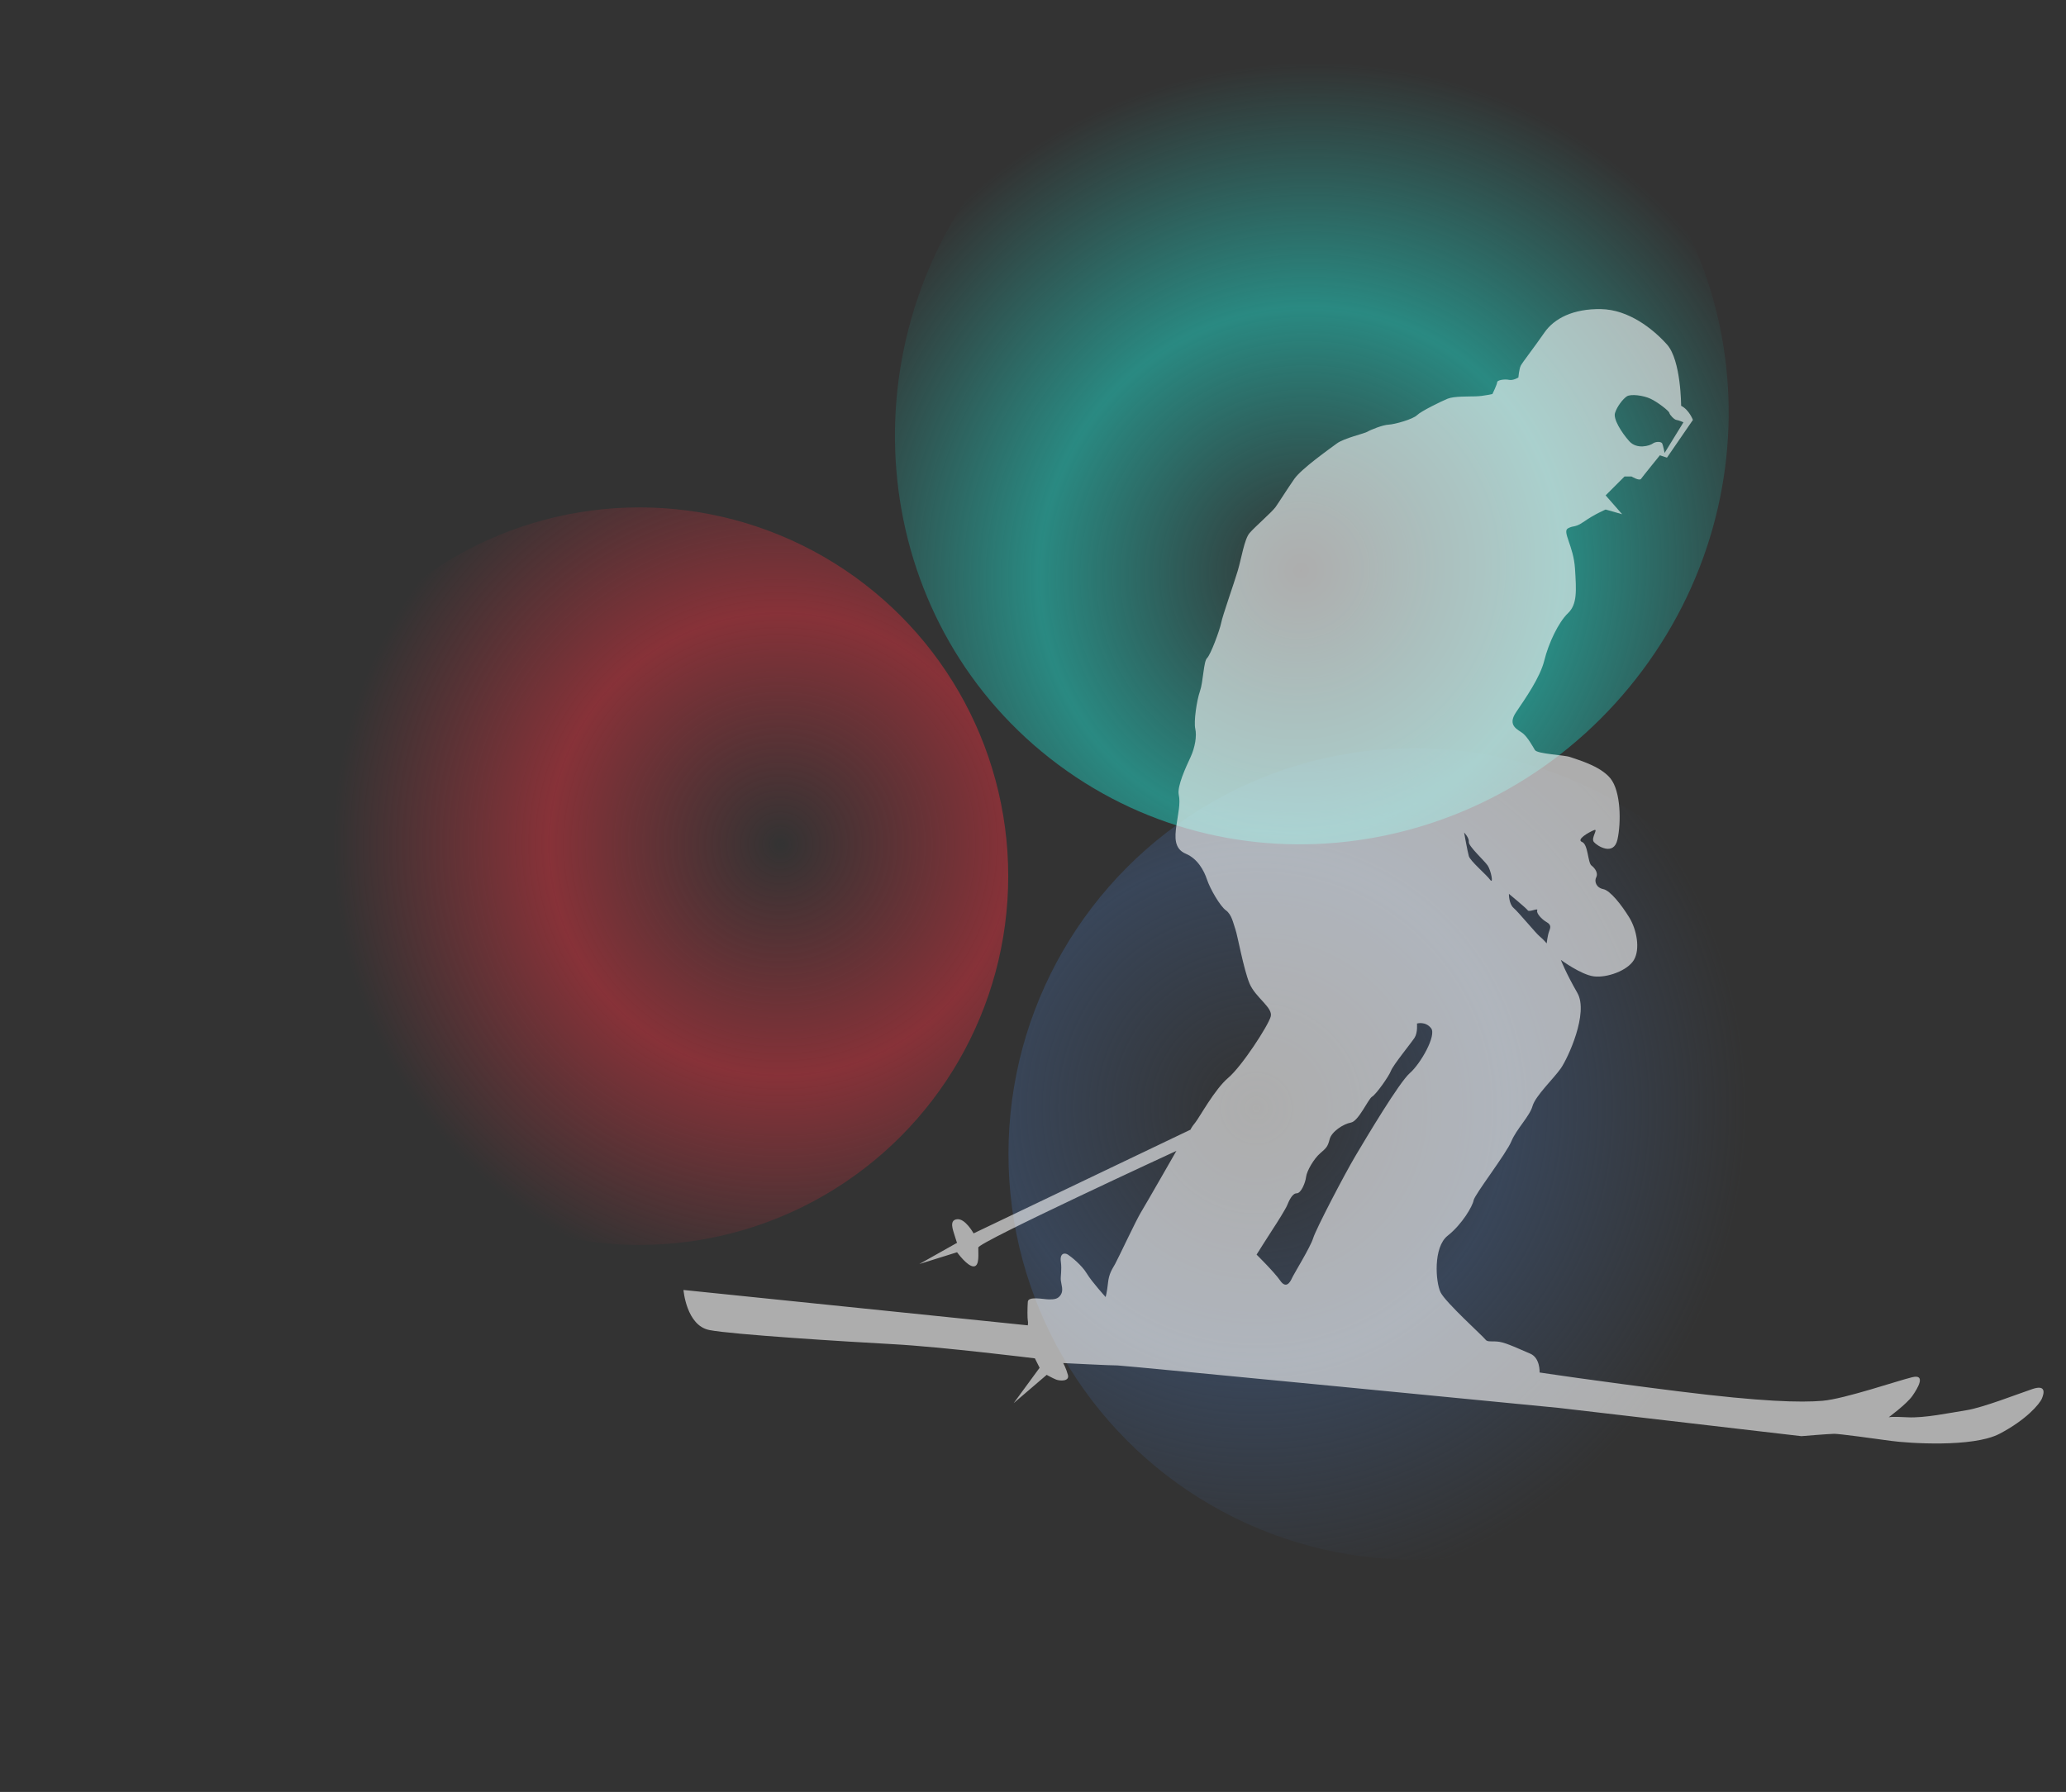<?xml version="1.0" encoding="utf-8"?>
<!-- Generator: Adobe Illustrator 25.4.0, SVG Export Plug-In . SVG Version: 6.00 Build 0)  -->
<svg version="1.1" id="Layer_1" xmlns="http://www.w3.org/2000/svg" xmlns:xlink="http://www.w3.org/1999/xlink" x="0px" y="0px"
	 width="876px" height="760px" viewBox="0 0 876 760" style="enable-background:new 0 0 876 760;" xml:space="preserve">
<rect x="0" y="0" width="876" height="760" fill="#333333" stroke="none"/>
<style type="text/css">
	.st0{fill-rule:evenodd;clip-rule:evenodd;fill:url(#SVGID_1_);}
	.st1{fill-rule:evenodd;clip-rule:evenodd;fill:url(#SVGID_00000091717792276741090400000005342165615105598624_);}
	.st2{fill-rule:evenodd;clip-rule:evenodd;fill:url(#SVGID_00000070104022137765775430000004729356254590829449_);}
	.st3{opacity:0.6;fill-rule:evenodd;clip-rule:evenodd;fill:#FFFFFF;}
</style>
<radialGradient id="SVGID_1_" cx="4300.244" cy="226.725" r="0.609" gradientTransform="matrix(343.041 25.672 -25.672 343.041 -1468797.5 -187701.125)" gradientUnits="userSpaceOnUse">
	<stop  offset="0" style="stop-color:#3C506E;stop-opacity:0"/>
	<stop  offset="0.517" style="stop-color:#3C506E;stop-opacity:0.64"/>
	<stop  offset="1" style="stop-color:#3C506E;stop-opacity:0"/>
</radialGradient>
<circle class="st0" cx="599.7" cy="489.4" r="172.1"/>
<radialGradient id="SVGID_00000103972420421466579410000012537513184507785108_" cx="4306.533" cy="227.698" r="0.688" gradientTransform="matrix(-29.71 -312.788 311.107 -38.845 57659.391 1356120)" gradientUnits="userSpaceOnUse">
	<stop  offset="0" style="stop-color:#24BAAE;stop-opacity:0"/>
	<stop  offset="0.517" style="stop-color:#24BAAE;stop-opacity:0.64"/>
	<stop  offset="1" style="stop-color:#24BAAE;stop-opacity:0"/>
</radialGradient>
<path style="fill-rule:evenodd;clip-rule:evenodd;fill:url(#SVGID_00000103972420421466579410000012537513184507785108_);" d="
	M696.5,284.2C637.1,364,526.2,382,448.7,324.3s-92.1-169-32.8-248.8s170.3-97.8,247.8-40.1S755.9,204.4,696.5,284.2z"/>
<radialGradient id="SVGID_00000073698928609142401880000003563997008704520079_" cx="4301.847" cy="232.283" r="0.553" gradientTransform="matrix(-333.384 84.8 -84.8 -333.384 1454192 -286987.719)" gradientUnits="userSpaceOnUse">
	<stop  offset="0" style="stop-color:#B6313B;stop-opacity:0"/>
	<stop  offset="0.517" style="stop-color:#B6313B;stop-opacity:0.64"/>
	<stop  offset="1" style="stop-color:#B6313B;stop-opacity:0"/>
</radialGradient>
<circle style="fill-rule:evenodd;clip-rule:evenodd;fill:url(#SVGID_00000073698928609142401880000003563997008704520079_);" cx="271.1" cy="371.6" r="156.4"/>
<path class="st3" d="M606.8,436.1c-2.4-3.1-6-2-6-2s0.4,3.8-1,6s-9.1,11.6-10,14s-6.3,10-8,11s-5.7,10.4-9,11s-8.2,3.9-9,7
	s-1.3,3.7-4,6s-5.7,7.5-6,10s-2.1,7-4,7s-3.3,3.3-4,5c-0.7,1.7-4.4,7.6-6,10c-1.6,2.4-7,11-7,11s7.6,7.5,10,11s4.1,1,5-1
	s7.8-13.1,9-17s13.3-27.1,18-35s18.5-31.1,23-35C602.3,451.2,609.2,439.1,606.8,436.1z M622.8,363.1c0.6,2.1,7.4,7.8,9,10
	s0.4-3.9-1-6s-8.2-8.2-8-10s-2-4-2-4S622.2,361,622.8,363.1z M641.8,385.1c2.1,1.8,9.4,10.7,11,12s3,3,3,3s0.4-3.4,1-5s1.1-2.8-1-4
	s-4.5-3.8-4-5s-3.4,0.9-4,0s-8-7-8-7S639.7,383.3,641.8,385.1z M690.8,187.1c3.3,3.7,8.8,1.9,10,1s3.6-0.9,4,0s1,4,1,4l8-13
	c0,0-2.1-0.9-3-1s-2.8-2.1-3-3s-5-4.6-8-6s-8.3-2.1-10-1s-4.2,4.4-5,7C683.9,177.6,687.5,183.4,690.8,187.1z M865.8,593.1
	c-1,2.4-6.7,9.1-18,15s-38.8,4-46,3s-21.9-3-24-3s-14,1-14,1l-103-12c0,0-185.6-18.1-187-18s-23-1-23-1s1.2,2.1,2,5s-3.5,2.6-5,2
	s-4-2-4-2l-14,12l11-15l-2-4c0,0-39.7-4.9-60-6s-68.3-4.1-78-6c-9.8-1.9-11-17-11-17l146,15c0,0,0.2-1.3,0-2c-0.2-0.8-0.2-5.5,0-8
	s6.8-1,9-1s3.8-0.1,5-2s0.2-4.2,0-6s0.5-4.4,0-8s1.6-3.9,3-3s5.9,4.5,8,8s8,10,8,10s0.6-2.1,1-6s1.7-5.7,3-8s8.8-18.4,11-22
	c2.2-3.6,15-26,15-26s-83.9,38.7-84,41s0.7,8-2,8s-7-6-7-6l-16,5l16-9c0,0-0.3-0.6-1-3s-2.5-6.6,1-7s7,6,7,6l92-44c0,0,0.2-0.8,2-3
	s8.2-14.1,14-19s17-22.2,18-26s-6.5-8-9-14s-5.1-20.5-6-23s-1.5-6.2-4-8s-6.7-9.1-8-13s-4-8.9-9-11s-4.7-7-4-12s1.8-9.4,1-13
	s3.1-11.9,5-16s2.7-9,2-12s0.6-12,2-16s1.5-12.6,3-14s5.4-11.9,6-15s5.4-16.6,7-22s2.8-13.4,5-16s9.5-8.9,11-11s5-7.7,8-12
	s14.9-12.7,18-15s11.7-4.2,13-5s6.5-2.9,9-3s10.3-2.3,12-4s10.3-5.9,13-7s8.8-0.9,12-1s7-1,7-1s2-4.1,2-5s3.2-1.4,5-1s4-1,4-1
	s0.3-3.6,1-5s5.8-7.9,10-14s12.3-10.2,24-10s22,8.3,28,15s6,26,6,26c3.4,1.7,5,6,5,6l-11,16l-3-1c0,0-7.3,9-8,10s-4-1-4-1h-3l-8,8
	l7,8l-7-2c0,0-4.9,2.1-9,5s-4.5,1.6-7,3s2.4,7.5,3,17s1,15.2-3,19s-8.2,12.7-10,20s-8.1,16.2-12,22s0.9,7.3,3,9c2,1.7,4,5.3,5,7
	s12.7,2.1,15,3s12.5,3.5,17,9s4.6,18.9,3,26s-8.6,2.7-10,1s2.2-5.9,0-5s-7.6,4-5,5s2.4,8.8,4,10s2.9,3.3,2,5s0,4.4,3,5
	s7.8,6.8,11,12s4.7,13.4,2,18s-11.5,7.7-17,7s-14-7-14-7s2.1,5.5,7,14s-4,27.7-7,32s-10.8,11.7-12,16s-6.8,9.7-9,15
	s-15.6,22.6-16,25s-4.8,10.1-11,15s-5.1,19.7-3,24s18.1,18.7,19,20s2.9,0.5,6,1s8.7,3.2,13,5s4,8,4,8s23.8,3.6,59,8s51.7,4.8,61,4
	s32.1-8.6,38-10s2.4,4.6,0,8s-10,9-10,9s0.9-0.4,8,0s18-1.9,25-3s22.3-7.1,28-9C867.5,587.2,866.8,590.7,865.8,593.1z"/>
</svg>
